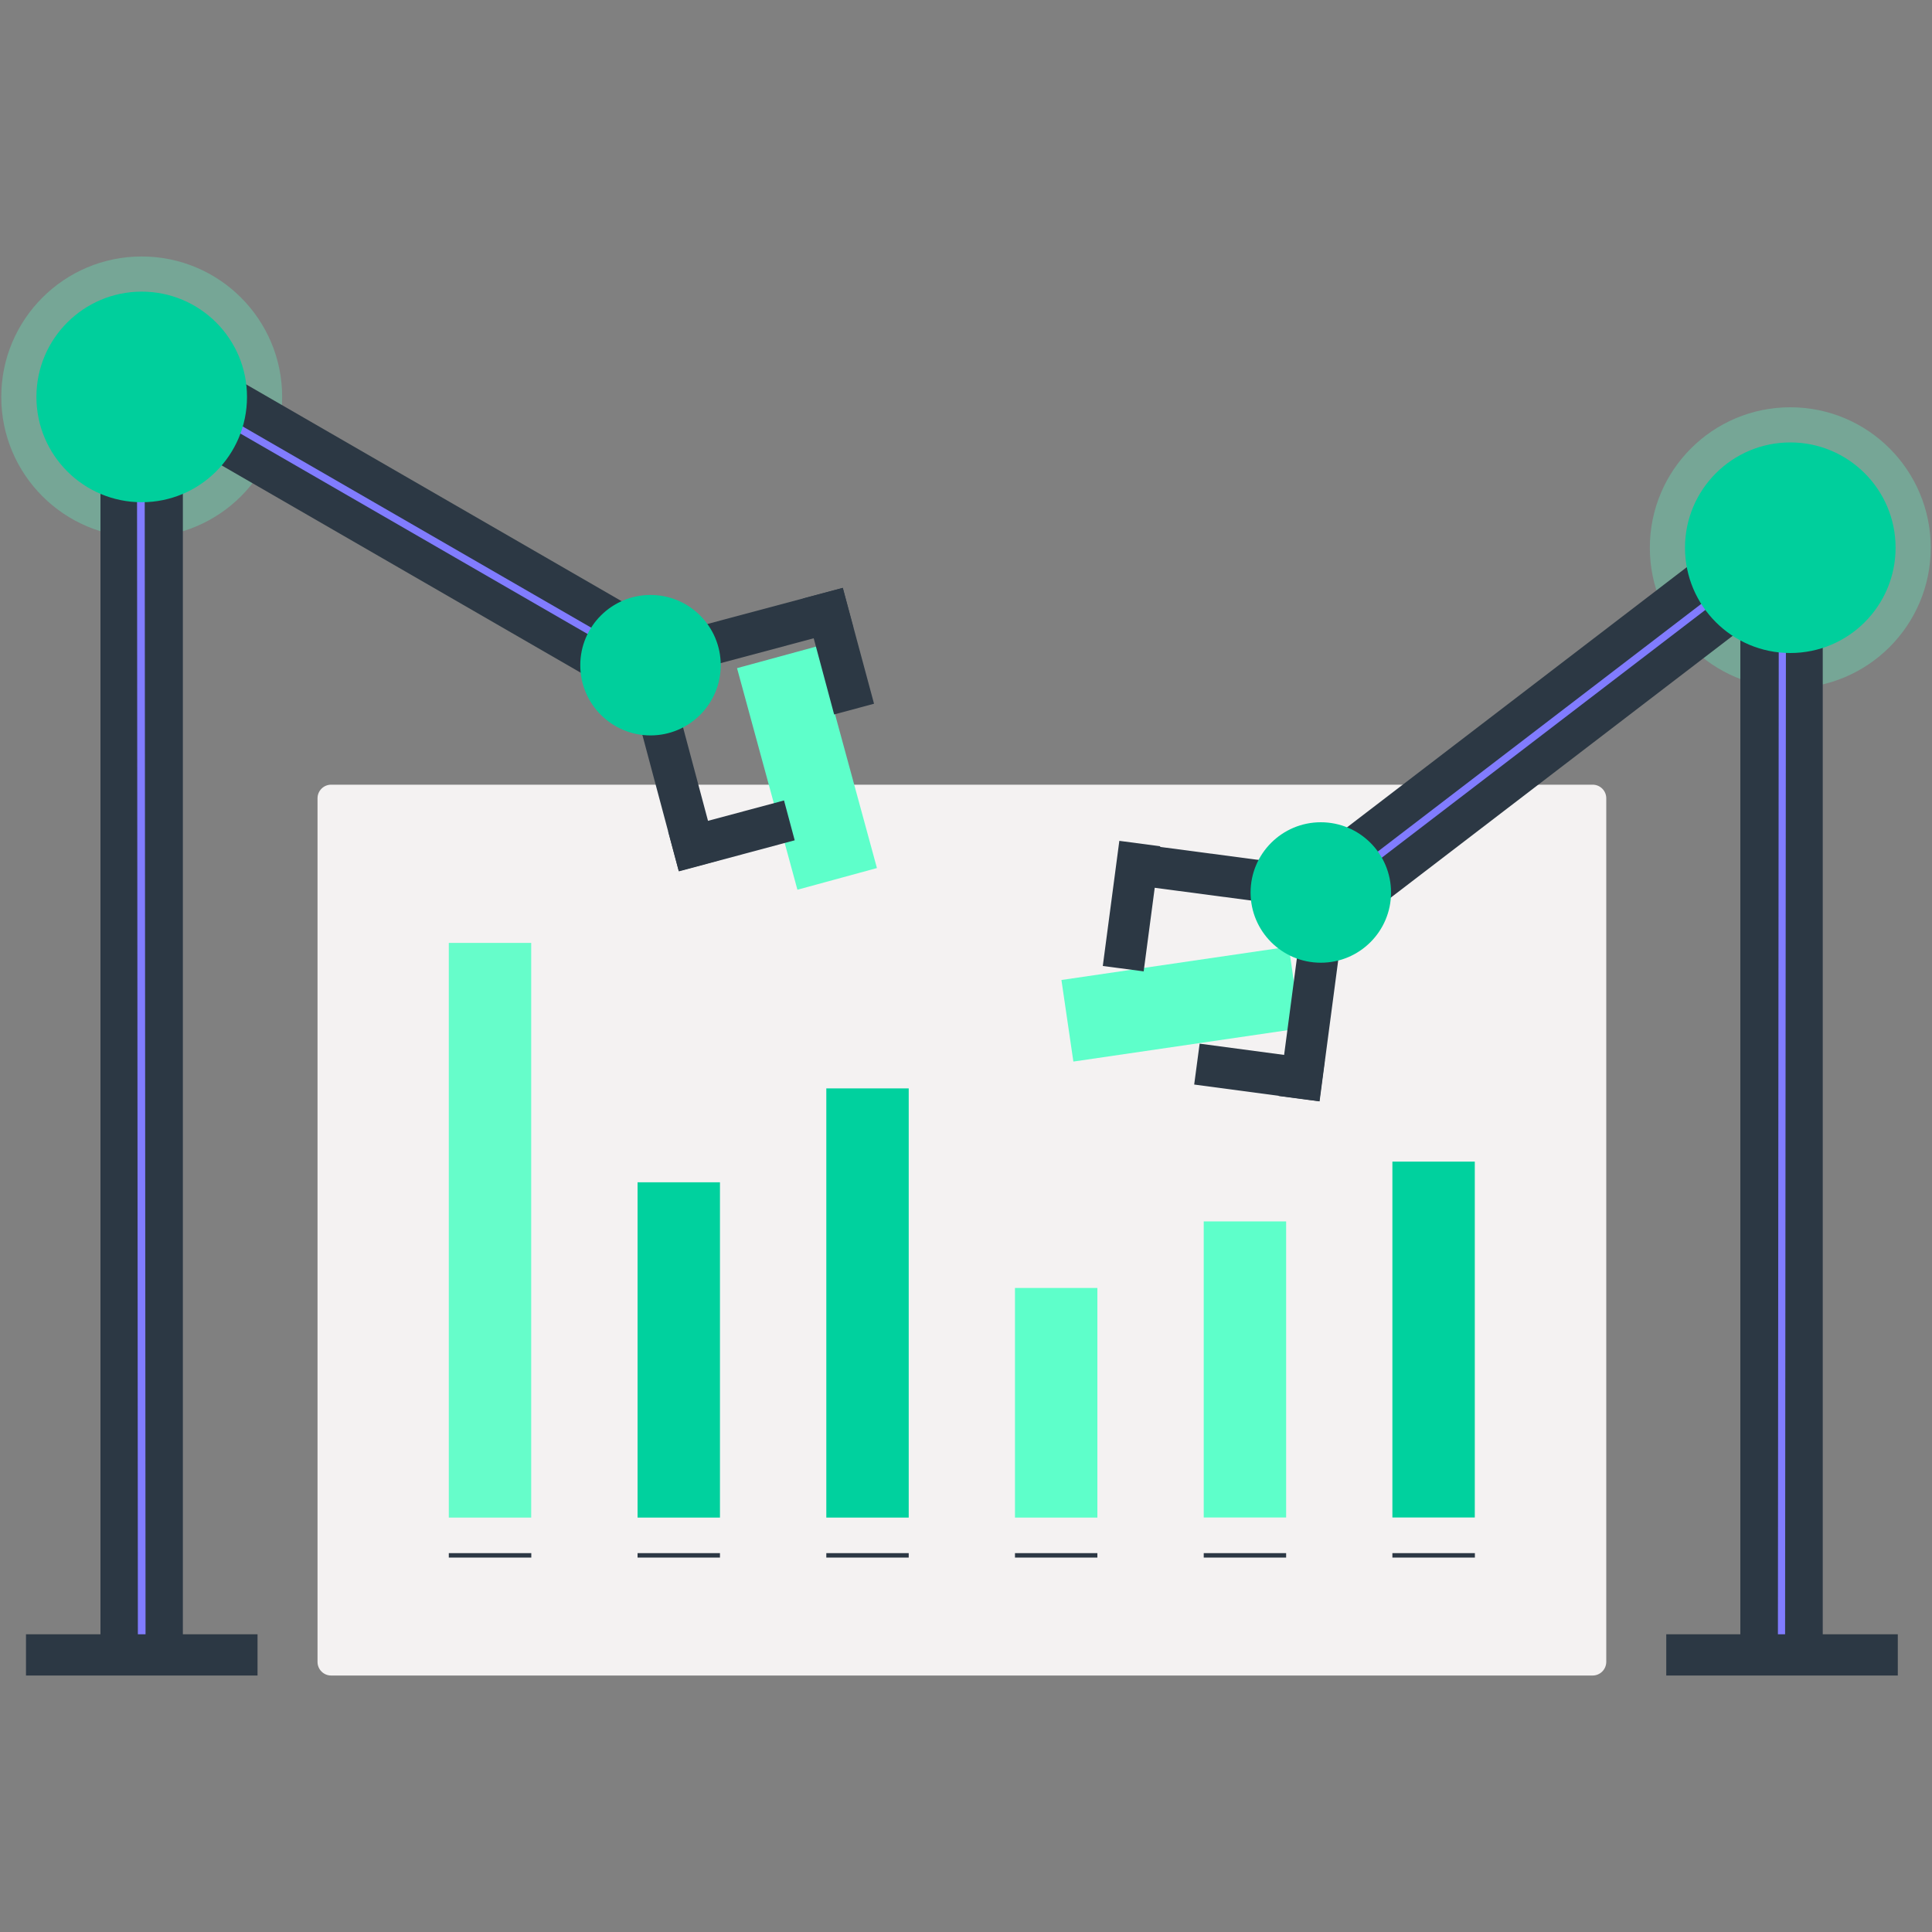 <?xml version="1.0" encoding="UTF-8"?>
<svg xmlns="http://www.w3.org/2000/svg" xmlns:xlink="http://www.w3.org/1999/xlink" version="1.1" id="Ebene_1" x="0px" y="0px" viewBox="0 0 2000 2000" style="enable-background:new 0 0 2000 2000;" xml:space="preserve">
<rect x="0" y="0" width="2000" height="2000" fill="#808080" stroke="none"/>
<style type="text/css">
	.st0{opacity:0.3;fill:#5EFDC8;enable-background:new    ;}
	.st1{fill:#F4F2F2;}
	.st2{fill:#5EFFCA;}
	.st3{fill:#2C3844;}
	.st4{fill:#817CFF;stroke:#817CFF;stroke-width:7.944;stroke-miterlimit:10;}
	.st5{fill:#817CFF;stroke:#817CFF;stroke-width:7.538;stroke-miterlimit:10;}
	.st6{fill:#00CF9C;}
	.st7{fill:#817CFF;stroke:#817CFF;stroke-width:7.426;stroke-miterlimit:10;}
	.st8{fill:#66FDCA;}
	.st9{fill:#00D19E;}
	.st10{fill:#2C3844;stroke:#2C3844;stroke-width:4.605;stroke-miterlimit:10;}
</style>
<g>
	<path class="st0" d="M1853.3,712.4c-80.3,0-145.4-65.1-145.4-145.4s65.1-145.4,145.4-145.4s145.4,65.1,145.4,145.4   S1933.6,712.4,1853.3,712.4z"></path>
	<circle class="st0" cx="146.7" cy="410.9" r="145.4"></circle>
	<path class="st1" d="M1648.6,1734.5H342.8c-7.8,0-14.1-6.3-14.1-14.1v-894c0-7.8,6.3-14.1,14.1-14.1h1305.9   c7.8,0,14.1,6.3,14.1,14.1v894C1662.7,1728.3,1656.4,1734.5,1648.6,1734.5z"></path>
	
		<rect id="Rechteck_472_00000120541665566777876810000009432036306903211414_" x="792.3" y="676.6" transform="matrix(0.965 -0.263 0.263 0.965 -179.544 247.118)" class="st2" width="85.3" height="237.7"></rect>
	<g>
		
			<rect id="Rechteck_483_00000124872560940815906450000011811628028480978621_" x="642.4" y="638.8" transform="matrix(0.966 -0.258 0.258 0.966 -144.521 219.037)" class="st3" width="239.7" height="42.7"></rect>
		
			<rect id="Rechteck_483_00000031913068215061680880000015968995449279134121_" x="671.1" y="660.7" transform="matrix(0.966 -0.258 0.258 0.966 -177.953 205.103)" class="st3" width="42.7" height="239.7"></rect>
		<polygon id="Rechteck_483_00000003797900172391883300000000688398176015800960_" class="st3" points="831.3,619.6 872.5,608.6     904.8,728.5 863.5,739.6   "></polygon>
		
			<rect id="Rechteck_483_00000063624196289919679000000010717807975177027988_" x="695.1" y="843.8" transform="matrix(0.966 -0.259 0.259 0.966 -198.276 225.69)" class="st3" width="124.1" height="42.7"></rect>
	</g>
	
		<rect id="Rechteck_483_00000025415734971204172600000004177575365108357564_" x="379.3" y="248" transform="matrix(0.5 -0.866 0.866 0.5 -259.864 637.235)" class="st3" width="85.3" height="591.4"></rect>
	<rect id="Rechteck_483" x="104" y="449.8" class="st3" width="85.3" height="1281.8"></rect>
	<line class="st4" x1="146.7" y1="1696.3" x2="145.8" y2="459.3"></line>
	<line class="st5" x1="629.3" y1="664.1" x2="229.7" y2="433.4"></line>
	<circle class="st6" cx="146.7" cy="410.9" r="109"></circle>
	<circle class="st6" cx="673.4" cy="688.6" r="72.7"></circle>
	
		<rect id="Rechteck_483_00000119818757280837077930000010371928924550477743_" x="1801.6" y="611.6" class="st3" width="85.3" height="1120.1"></rect>
	<line class="st7" x1="1844.2" y1="1700.8" x2="1845.1" y2="619.8"></line>
	<g>
		
			<rect id="Rechteck_483_00000125566238082497041140000010689061929594502287_" x="1319.6" y="681.6" transform="matrix(0.794 -0.608 0.608 0.794 -103.024 1144.601)" class="st3" width="634.5" height="85.3"></rect>
		<g>
			
				<rect id="Rechteck_472_00000095322223683210961060000011045402499611857288_" x="1102.8" y="996.7" transform="matrix(0.99 -0.145 0.145 0.99 -137.507 187.654)" class="st2" width="237.7" height="85.3"></rect>
			<g>
				
					<rect id="Rechteck_483_00000000917630346623274110000005877772628260106415_" x="1254.2" y="787.3" transform="matrix(0.131 -0.991 0.991 0.131 209.591 2053.361)" class="st3" width="42.7" height="239.7"></rect>
				
					<rect id="Rechteck_483_00000181789371521062067200000013842108654441249193_" x="1240.5" y="996.2" transform="matrix(0.131 -0.991 0.991 0.131 173.951 2233.391)" class="st3" width="239.7" height="42.7"></rect>
				
					<rect id="Rechteck_483_00000170961900104141211750000004721333828876264372_" x="1282.4" y="1044.1" transform="matrix(0.132 -0.991 0.991 0.132 32.239 2255.76)" class="st3" width="42.7" height="130.7"></rect>
				
					<rect id="Rechteck_483_00000057114996830354261930000003101975023397160868_" x="1106.8" y="916.7" transform="matrix(0.131 -0.991 0.991 0.131 88.172 1976.721)" class="st3" width="130.7" height="42.7"></rect>
			</g>
			<line class="st5" x1="1388.5" y1="915.2" x2="1801.6" y2="598.9"></line>
			<circle class="st6" cx="1367.3" cy="923.9" r="72.7"></circle>
		</g>
	</g>
	<path class="st6" d="M1853.3,676c-60.2,0-109-48.8-109-109s48.8-109,109-109c60.2,0,109,48.8,109,109S1913.5,676,1853.3,676z"></path>
	<g>
		<rect id="Rechteck_472" x="464.6" y="976.1" class="st8" width="85.3" height="594.9"></rect>
		
			<rect id="Rechteck_472_00000142159609300259602630000012388266234259240892_" x="660" y="1223.9" class="st9" width="85.3" height="347.1"></rect>
		
			<rect id="Rechteck_472_00000050653870878923333530000010631095803519522457_" x="855.4" y="1126.7" class="st9" width="85.3" height="444.3"></rect>
		
			<rect id="Rechteck_472_00000178907642638821227470000011933603532560722068_" x="1050.7" y="1333.3" class="st2" width="85.3" height="237.7"></rect>
		
			<rect id="Rechteck_472_00000182494309486638001830000009854602549598041736_" x="1246.1" y="1264.4" class="st2" width="85.3" height="306.5"></rect>
		
			<rect id="Rechteck_472_00000026858558462462043330000016962099190641563310_" x="1441.4" y="1202.5" class="st9" width="85.3" height="368.4"></rect>
	</g>
	<line class="st10" x1="550" y1="1610.1" x2="464.6" y2="1610.1"></line>
	<line class="st10" x1="745.3" y1="1610.1" x2="660" y2="1610.1"></line>
	<line class="st10" x1="940.7" y1="1610.1" x2="855.4" y2="1610.1"></line>
	<line class="st10" x1="1136" y1="1610.1" x2="1050.7" y2="1610.1"></line>
	<line class="st10" x1="1331.4" y1="1610.1" x2="1246.1" y2="1610.1"></line>
	<line class="st10" x1="1526.8" y1="1610.1" x2="1441.4" y2="1610.1"></line>
	
		<rect id="Rechteck_483_00000150788384455583501060000012613402687272302761_" x="26.9" y="1691.8" class="st3" width="239.7" height="42.7"></rect>
	
		<rect id="Rechteck_483_00000062167981914998392570000005516528289363587486_" x="1724.9" y="1691.8" class="st3" width="239.7" height="42.7"></rect>
</g>
</svg>
